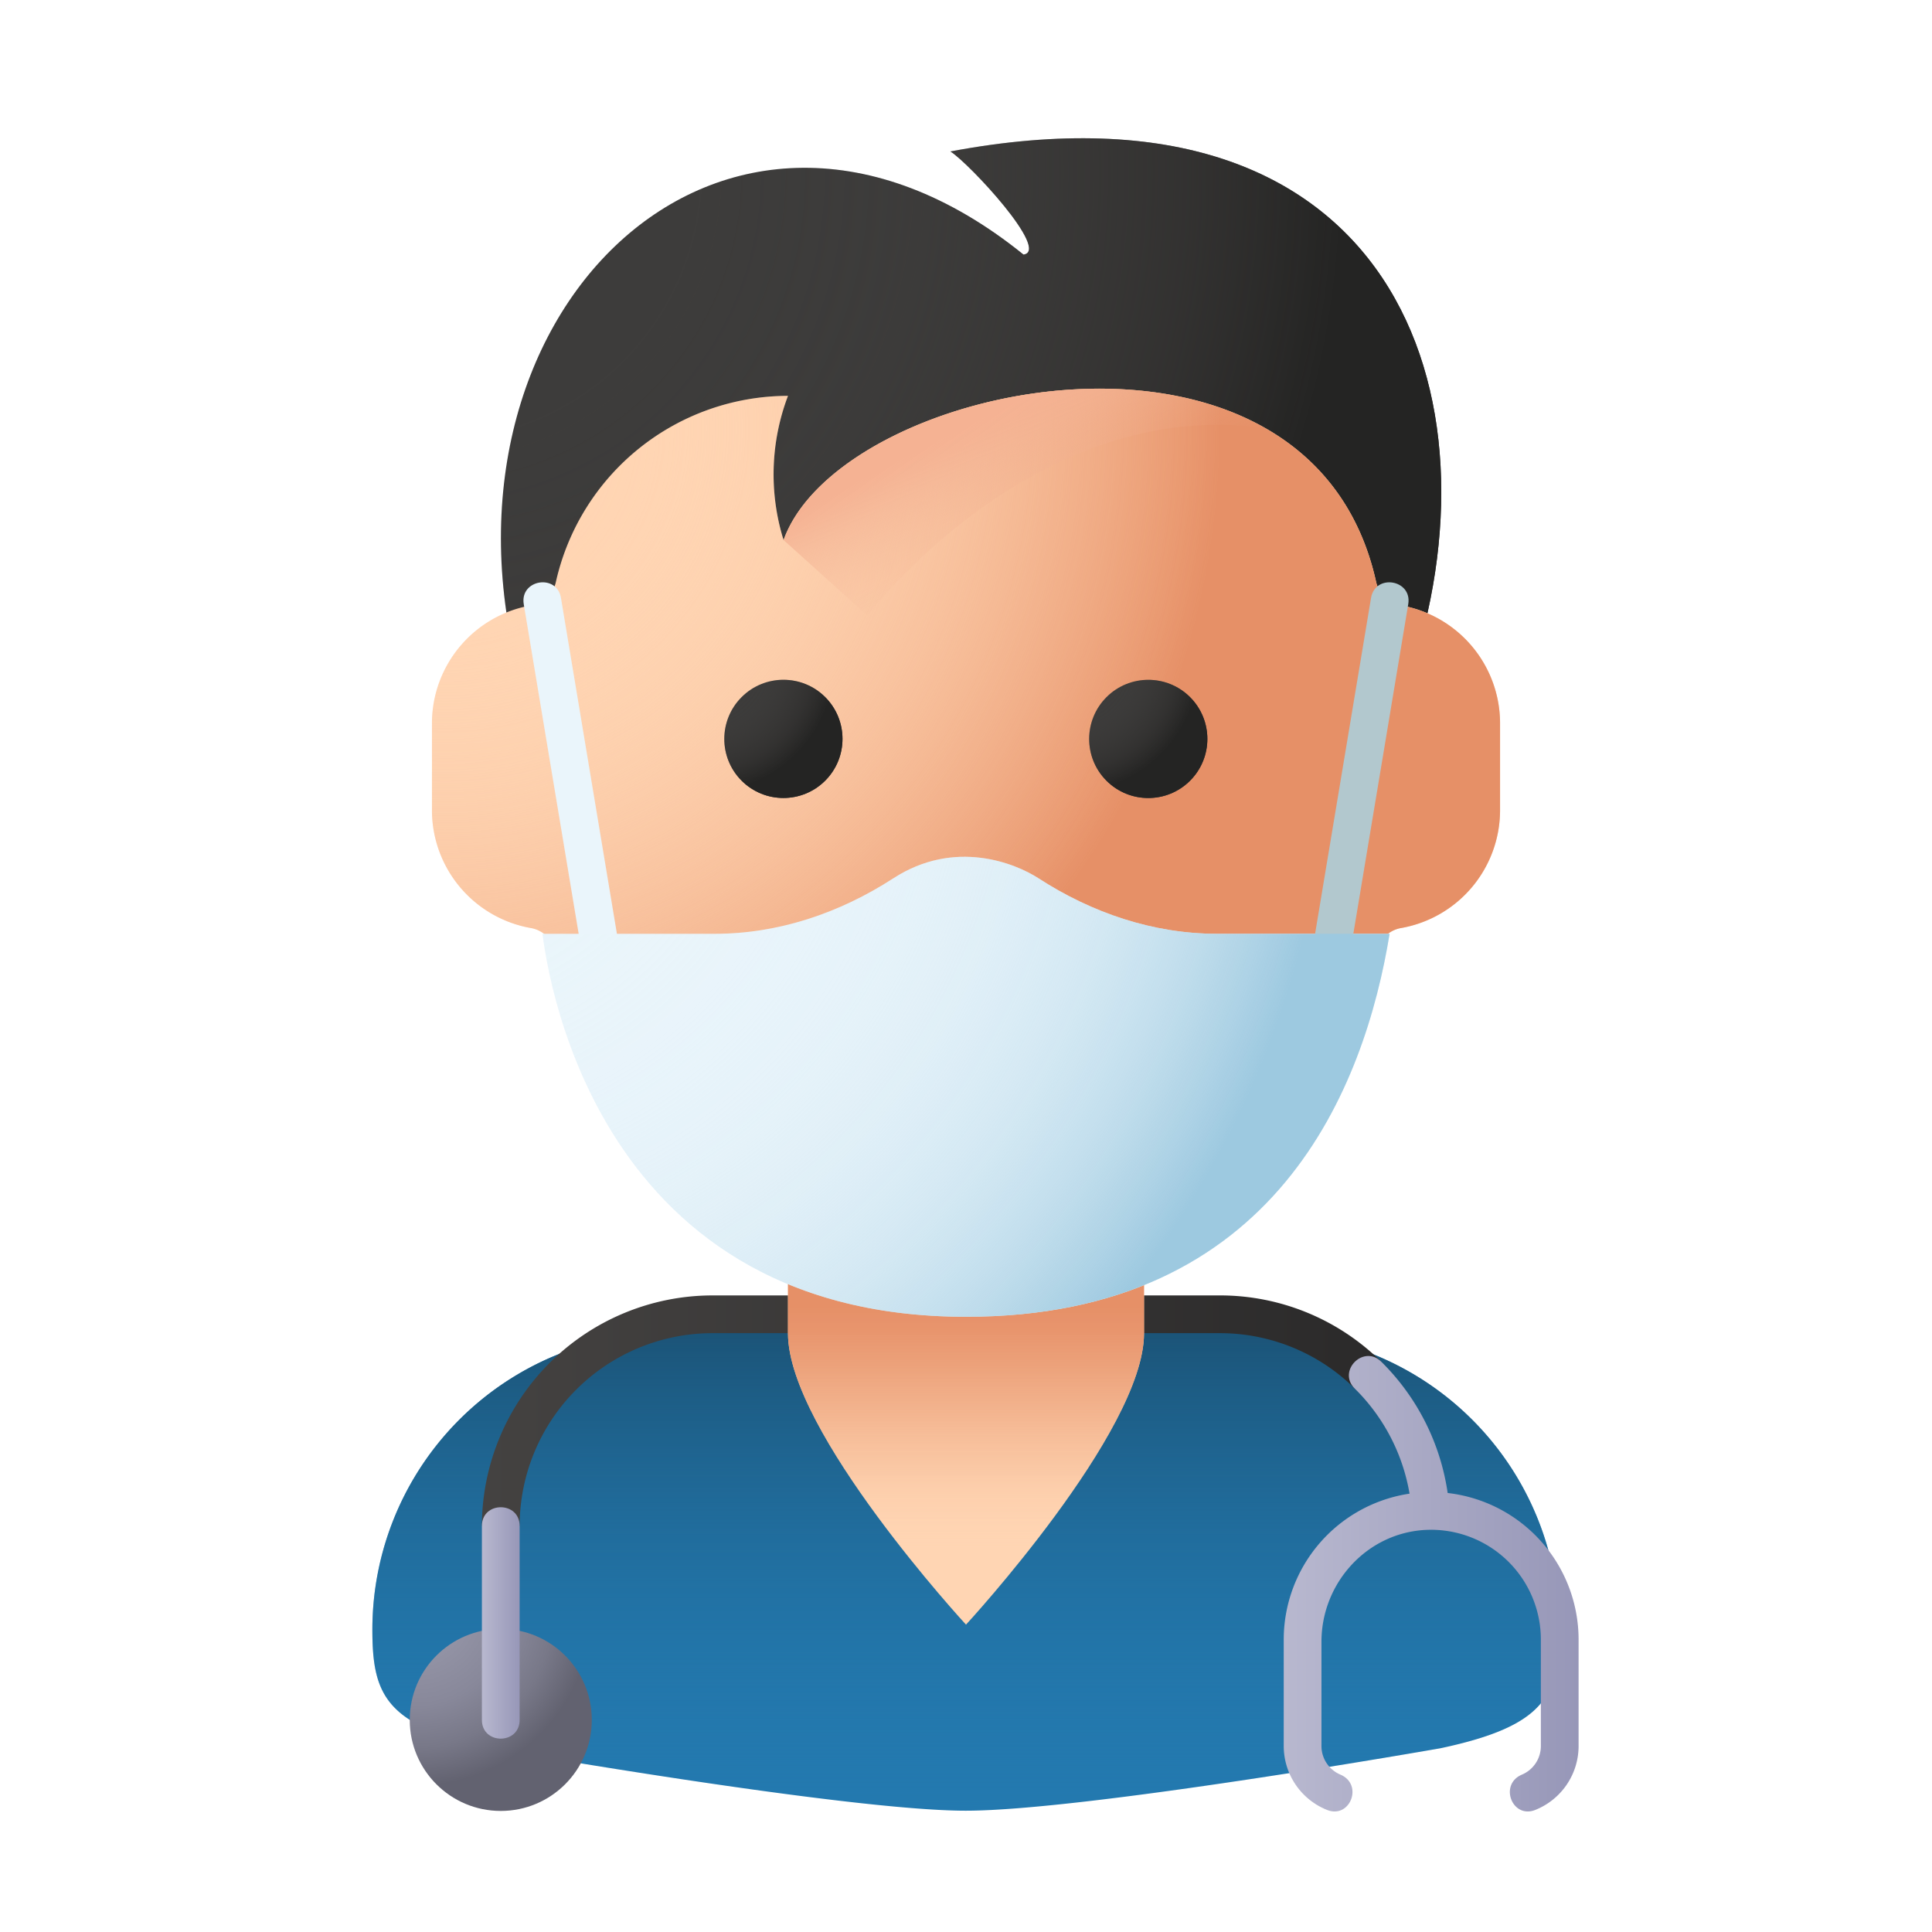 <svg xmlns="http://www.w3.org/2000/svg" xmlns:xlink="http://www.w3.org/1999/xlink" id="Smooth-Covid_Avatars" height="512" viewBox="0 0 512 512" width="512"><radialGradient id="radial-gradient" cx="114.686" cy="45.606" gradientUnits="userSpaceOnUse" r="241.648"><stop offset=".282" stop-color="#3d3c3b" stop-opacity="0"></stop><stop offset=".514" stop-color="#393837" stop-opacity=".169"></stop><stop offset=".826" stop-color="#2d2c2b" stop-opacity=".646"></stop><stop offset="1" stop-color="#242423"></stop></radialGradient><radialGradient id="radial-gradient-2" cx="118.051" cy="113.507" gradientUnits="userSpaceOnUse" r="233.885"><stop offset=".186" stop-color="#ffd5b3" stop-opacity="0"></stop><stop offset=".259" stop-color="#fdd0ae" stop-opacity=".069"></stop><stop offset=".401" stop-color="#f9c4a0" stop-opacity=".248"></stop><stop offset=".597" stop-color="#f2b08a" stop-opacity=".538"></stop><stop offset=".839" stop-color="#e8956c" stop-opacity=".934"></stop><stop offset=".878" stop-color="#e69067"></stop></radialGradient><linearGradient id="linear-gradient" gradientUnits="userSpaceOnUse" x1="282.765" x2="262.131" y1="150.455" y2="109.957"><stop offset=".078" stop-color="#f0af90" stop-opacity="0"></stop><stop offset=".197" stop-color="#f0af90" stop-opacity=".016"></stop><stop offset=".315" stop-color="#f0af90" stop-opacity=".065"></stop><stop offset=".433" stop-color="#f1af90" stop-opacity=".147"></stop><stop offset=".551" stop-color="#f1b091" stop-opacity=".262"></stop><stop offset=".669" stop-color="#f2b091" stop-opacity=".41"></stop><stop offset=".787" stop-color="#f3b192" stop-opacity=".591"></stop><stop offset=".903" stop-color="#f4b192" stop-opacity=".801"></stop><stop offset="1" stop-color="#f5b293"></stop></linearGradient><linearGradient id="linear-gradient-2" gradientUnits="userSpaceOnUse" x1="255.938" x2="255.938" y1="479.855" y2="353.225"><stop offset=".006" stop-color="#2379af" stop-opacity="0"></stop><stop offset="1" stop-color="#1b5478"></stop></linearGradient><linearGradient id="linear-gradient-3" gradientUnits="userSpaceOnUse" x1="127.709" x2="366.088" y1="373.847" y2="373.847"><stop offset="0" stop-color="#444241"></stop><stop offset="1" stop-color="#2b2a2a"></stop></linearGradient><radialGradient id="radial-gradient-3" cx="110.239" cy="426.621" gradientUnits="userSpaceOnUse" r="46.662"><stop offset="0" stop-color="#9595a8"></stop><stop offset=".286" stop-color="#9292a4"></stop><stop offset=".54" stop-color="#88889a"></stop><stop offset=".781" stop-color="#787888"></stop><stop offset="1" stop-color="#626270"></stop></radialGradient><linearGradient id="linear-gradient-4" gradientUnits="userSpaceOnUse" x1="127.709" x2="137.709" y1="430.096" y2="430.096"><stop offset="0" stop-color="#b8b8cf"></stop><stop offset="1" stop-color="#9797b8"></stop></linearGradient><linearGradient id="linear-gradient-5" x1="340.202" x2="418.345" xlink:href="#linear-gradient-4" y1="419.707" y2="419.707"></linearGradient><linearGradient id="linear-gradient-6" gradientUnits="userSpaceOnUse" x1="256" x2="256" y1="430.547" y2="321.92"><stop offset=".186" stop-color="#ffd5b3" stop-opacity="0"></stop><stop offset=".291" stop-color="#f9c4a1" stop-opacity=".243"></stop><stop offset=".419" stop-color="#f2b28c" stop-opacity=".51"></stop><stop offset=".536" stop-color="#eda37c" stop-opacity=".721"></stop><stop offset=".638" stop-color="#e99971" stop-opacity=".873"></stop><stop offset=".722" stop-color="#e7926a" stop-opacity=".966"></stop><stop offset=".776" stop-color="#e69067"></stop></linearGradient><radialGradient id="radial-gradient-4" cx="108.239" cy="189.189" gradientUnits="userSpaceOnUse" r="244.444"><stop offset="0" stop-color="#eaf5fb" stop-opacity="0"></stop><stop offset=".18" stop-color="#e9f4fb" stop-opacity=".014"></stop><stop offset=".319" stop-color="#e6f2f9" stop-opacity=".057"></stop><stop offset=".443" stop-color="#e0eff7" stop-opacity=".13"></stop><stop offset=".56" stop-color="#d8ebf5" stop-opacity=".234"></stop><stop offset=".67" stop-color="#cee5f1" stop-opacity=".367"></stop><stop offset=".777" stop-color="#c1deed" stop-opacity=".531"></stop><stop offset=".88" stop-color="#b2d5e7" stop-opacity=".726"></stop><stop offset=".978" stop-color="#a1cbe1" stop-opacity=".945"></stop><stop offset="1" stop-color="#9dc9e0"></stop></radialGradient><radialGradient id="radial-gradient-5" cx="186.695" cy="175.492" gradientTransform="matrix(.707 .707 -.707 .707 199.28 -89.479)" r="34.577" xlink:href="#radial-gradient"></radialGradient><radialGradient id="radial-gradient-6" cx="283.4" cy="175.492" gradientTransform="matrix(.707 .707 -.707 .707 227.604 -157.86)" r="34.577" xlink:href="#radial-gradient"></radialGradient><g id="Avatar_Man_Nurse_Doctor_Medic_Health_Mask" data-name="Avatar Man Nurse Doctor Medic Health Mask"><path d="m271.235 67.463c7.215-.959-14.419-24.22-19.382-27.325 117.383-22.112 147.373 64.769 121.432 140.01l-234.569 2.647c-28.977-98.377 52.827-179.759 132.519-115.332z" fill="#3d3c3b"></path><path d="m271.235 67.463c7.215-.959-14.419-24.22-19.382-27.325 117.383-22.112 147.373 64.769 121.432 140.01l-234.569 2.647c-28.977-98.377 52.827-179.759 132.519-115.332z" fill="url(#radial-gradient)"></path><path d="m147.157 252.437a7.93 7.93 0 0 0 -6.51-6.507 31.731 31.731 0 0 1 -26.176-30.944v-23.588a31.736 31.736 0 0 1 26.361-30.976 8.012 8.012 0 0 0 6.476-6.178 63.114 63.114 0 0 1 61.516-49.336 58.618 58.618 0 0 0 -1.173 38.208c15.223-42.434 139.54-67.831 157.042 11.128a8.012 8.012 0 0 0 6.476 6.178 31.736 31.736 0 0 1 26.361 30.976v23.588a31.731 31.731 0 0 1 -26.177 30.944 7.93 7.93 0 0 0 -6.51 6.507z" fill="#ffd5b3"></path><path d="m147.157 252.437a7.93 7.93 0 0 0 -6.51-6.507 31.731 31.731 0 0 1 -26.176-30.944v-23.588a31.736 31.736 0 0 1 26.361-30.976 8.012 8.012 0 0 0 6.476-6.178 63.114 63.114 0 0 1 61.516-49.336 58.618 58.618 0 0 0 -1.173 38.208c15.223-42.434 139.54-67.831 157.042 11.128a8.012 8.012 0 0 0 6.476 6.178 31.736 31.736 0 0 1 26.361 30.976v23.588a31.731 31.731 0 0 1 -26.177 30.944 7.93 7.93 0 0 0 -6.51 6.507z" fill="url(#radial-gradient-2)"></path><path d="m335.283 113.446c-43.013-24.521-116.181-2.249-127.632 29.669l22.228 20.02s43.977-58.325 105.404-49.689z" fill="url(#linear-gradient)"></path><path d="m334.565 353.225h-157.256a78.627 78.627 0 0 0 -78.627 78.627c0 17.369 3.505 25.504 31.451 31.451 0 0 94.082 16.551 125.804 16.551s125.804-16.551 125.804-16.551c27.946-5.947 31.451-14.082 31.451-31.451a78.627 78.627 0 0 0 -78.627-78.627z" fill="#2379af"></path><path d="m334.565 353.225h-157.256a78.627 78.627 0 0 0 -78.627 78.627c0 17.369 3.505 25.504 31.451 31.451 0 0 94.082 16.551 125.804 16.551s125.804-16.551 125.804-16.551c27.946-5.947 31.451-14.082 31.451-31.451a78.627 78.627 0 0 0 -78.627-78.627z" fill="url(#linear-gradient-2)"></path><path d="m137.709 404.396h-10a61.166 61.166 0 0 1 61.097-61.097h134.371a60.735 60.735 0 0 1 42.912 17.607l-7.023 7.118a50.795 50.795 0 0 0 -35.888-14.725h-134.371a51.155 51.155 0 0 0 -51.097 51.097z" fill="url(#linear-gradient-3)"></path><circle cx="132.709" cy="455.796" fill="url(#radial-gradient-3)" r="24.121"></circle><path d="m127.709 455.796v-51.4c0-6.611 10-6.62 10 0v51.4c0 6.611-10 6.62-10 0z" fill="url(#linear-gradient-4)"></path><path d="m383.648 395.661a61.18 61.18 0 0 0 -17.6-34.796c-4.711-4.638-11.734 2.479-7.018 7.125a51.158 51.158 0 0 1 14.515 27.843 39.129 39.129 0 0 0 -33.344 38.648v28.243a18.247 18.247 0 0 0 11.472 16.922c6.119 2.448 9.702-6.746 3.55-9.352a8.229 8.229 0 0 1 -5.022-7.57v-27.625c0-15.819 12.379-29.207 28.191-29.677a29.103 29.103 0 0 1 29.952 29.059v28.243a8.23 8.23 0 0 1 -5.021 7.57c-6.152 2.607-2.566 11.799 3.55 9.352a18.246 18.246 0 0 0 11.471-16.922v-28.243a39.123 39.123 0 0 0 -34.696-38.821z" fill="url(#linear-gradient-5)"></path><path d="m256 430.547s-47.176-51.122-47.176-77.177v-31.451h94.353v31.451c0 26.055-47.176 77.176-47.176 77.176z" fill="#ffd5b3"></path><path d="m256 430.547s-47.176-51.122-47.176-77.177v-31.451h94.353v31.451c0 26.055-47.176 77.176-47.176 77.176z" fill="url(#linear-gradient-6)"></path><path d="m153.775 250.002-14.976-89.889c-1.086-6.524 8.776-8.174 9.864-1.644l14.976 89.889z" fill="#eaf5fb"></path><path d="m368.26 247.466h-45.722c-16.894 0-33.129-5.517-47.308-14.701-6.197-4.014-22.229-10.535-38.494 0-14.179 9.184-30.415 14.701-47.308 14.701h-45.687c.881 5.366 11.194 101.496 112.251 101.496 82.54 0 105.726-61.368 112.269-101.496z" fill="#eaf5fb"></path><path d="m348.361 248.358 14.976-89.889c1.088-6.526 10.95-4.88 9.864 1.644l-14.976 89.889z" fill="#b2c8ce"></path><path d="m368.26 247.466h-45.722c-16.894 0-33.129-5.517-47.308-14.701-6.197-4.014-22.229-10.535-38.494 0-14.179 9.184-30.415 14.701-47.308 14.701h-45.687c.881 5.366 11.194 101.496 112.251 101.496 82.54 0 105.726-61.368 112.269-101.496z" fill="url(#radial-gradient-4)"></path><circle cx="207.651" cy="195.812" fill="#3d3c3b" r="15.664" transform="matrix(.707 -.707 .707 .707 -77.641 204.183)"></circle><circle cx="304.356" cy="195.812" fill="#3d3c3b" r="15.664" transform="matrix(.707 -.707 .707 .707 -49.316 272.564)"></circle><circle cx="207.651" cy="195.812" fill="url(#radial-gradient-5)" r="15.664" transform="matrix(.707 -.707 .707 .707 -77.641 204.183)"></circle><circle cx="304.356" cy="195.812" fill="url(#radial-gradient-6)" r="15.664" transform="matrix(.707 -.707 .707 .707 -49.316 272.564)"></circle></g></svg>